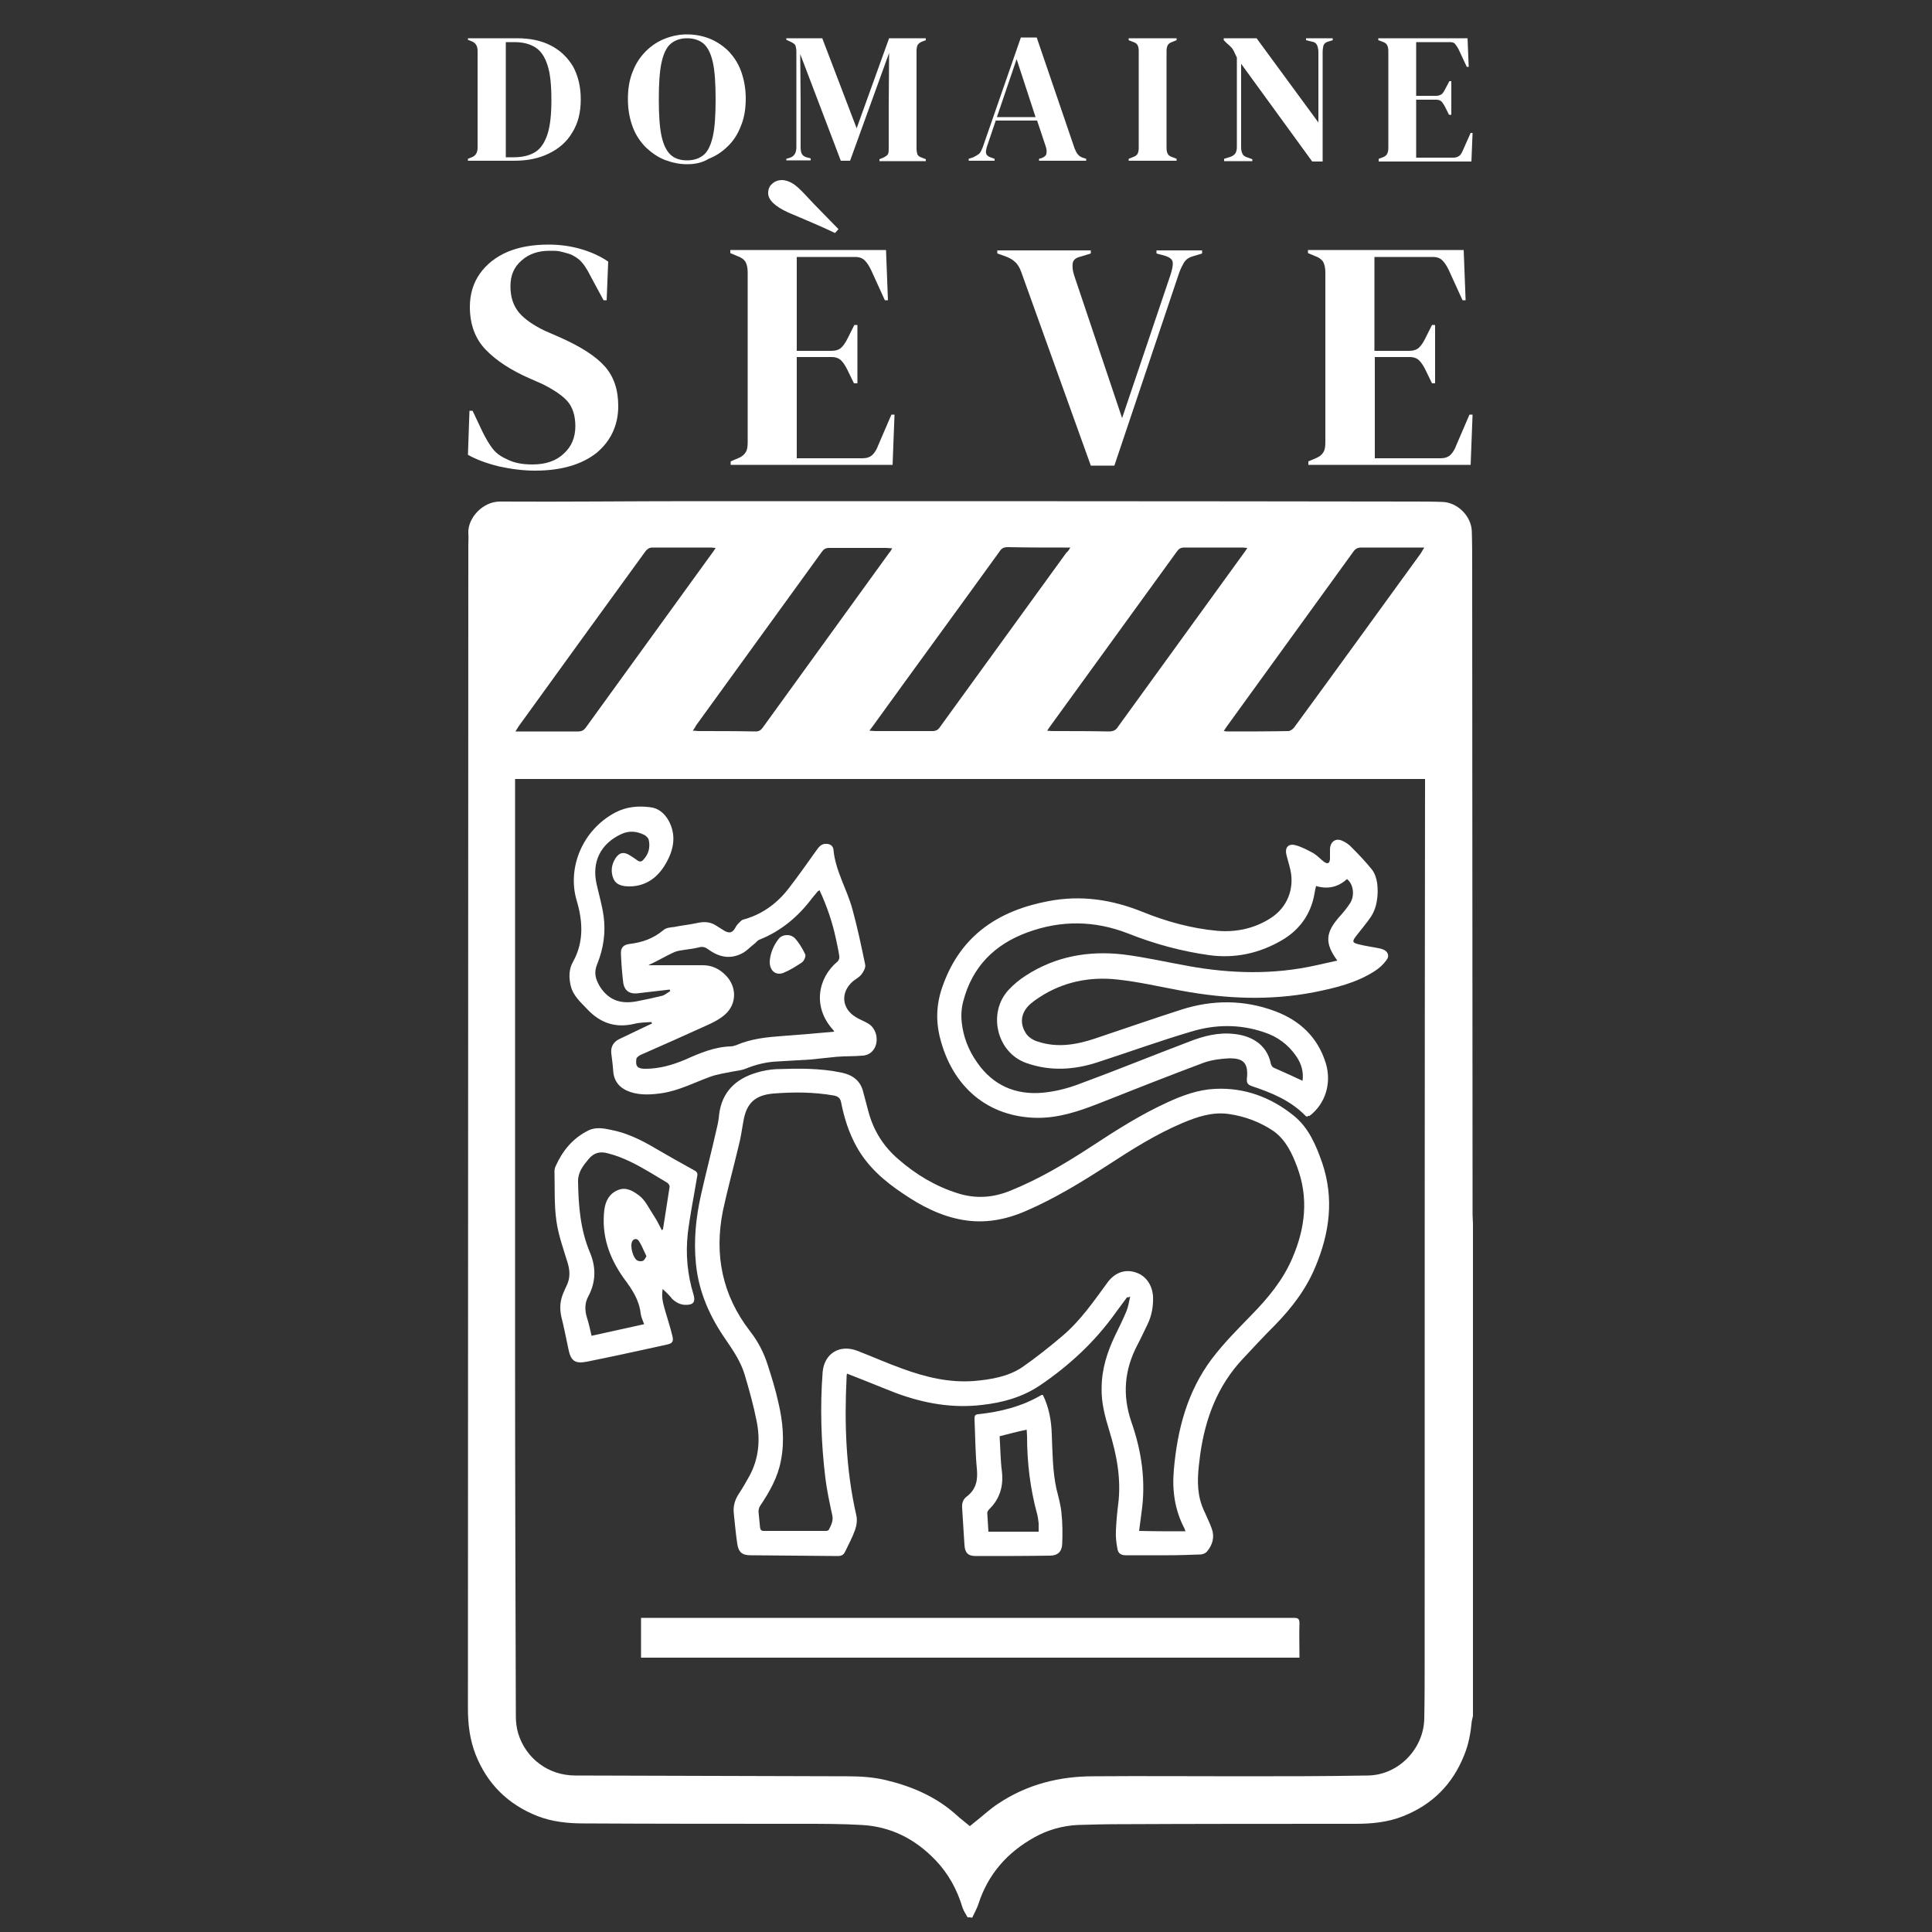 <svg xmlns="http://www.w3.org/2000/svg" xmlns:xlink="http://www.w3.org/1999/xlink" id="Calque_1" x="0px" y="0px" viewBox="0 0 500 500" style="enable-background:new 0 0 500 500;" xml:space="preserve">
<rect x="0" y="0" width="500" height="500" fill="#333333" stroke="none"/>
<style type="text/css">
	.st0{fill:#FFFFFF;}
</style>
<g id="_x38_q1G02.tif">
	<g>
		<path class="st0" d="M250.4,496.2c-0.4-0.8-1-1.6-1.3-2.5c-1.4-4.7-3.7-8.9-7.1-12.4c-5.2-5.4-11.5-8.6-19-9    c-5.1-0.3-10.2-0.3-15.3-0.3c-18.9,0-37.7,0-56.6-0.1c-4.1,0-8.1-0.4-12-1.9c-7.6-3-13-8.3-16-15.9c-1.5-3.8-2-7.8-2-11.9    c0-100.3,0.1-200.6,0.1-300.9c0-1.1,0.1-2.2,0-3.3c-0.2-3.8,3.6-8.2,8.2-8.2c16.6,0.1,33.3-0.1,49.9-0.1c62.1,0,124.2,0,186.3,0.1    c2.6,0,5.1,0,7.7,0.1c3.9,0.1,7.5,3.7,7.6,7.6c0.1,3.1,0.1,6.2,0.1,9.3c0,55.8,0.1,111.7,0.1,167.5c0,0.8,0.1,1.6,0.1,2.5    c0,42.4,0,84.9,0,127.3c-0.1,0.4-0.2,0.9-0.3,1.3c-0.3,3.1-0.8,6-2,8.9c-3,7.5-8.2,12.7-15.7,15.7c-4,1.6-8.1,2-12.4,2    c-20.5,0-41.1,0-61.6,0.1c-3.4,0-6.8,0.1-10.3,0.2c-4,0.2-7.8,1.3-11.2,3.2c-7,3.9-12,9.5-14.5,17.3c-0.4,1.2-1.1,2.4-1.6,3.5    C251.2,496.2,250.8,496.2,250.4,496.2z M133.3,201.6c0,0.7,0,1.2,0,1.8c0,48.3,0,96.7,0,145c0,31.9,0.1,63.9,0.2,95.8    c0,1.5,0.2,3,0.6,4.4c2,6.5,7.8,10.9,14.8,10.9c23.4,0.1,46.9,0.1,70.3,0.2c3.4,0,6.8,0.2,10.1,1c6.7,1.6,13,4.3,18.2,9    c1.1,1,2.3,1.9,3.5,2.9c0.6-0.5,1.1-0.9,1.6-1.3c1.9-1.5,3.7-3.2,5.7-4.5c7.5-5,15.8-7.1,24.7-7.1c12.6-0.1,25.2,0,37.8,0    c11.1,0,22.1,0,33.2-0.2c7.9-0.1,14.5-6.9,14.6-14.8c0.1-4.9,0.1-9.8,0.1-14.7c0-75.7,0-151.3,0.1-227c0-0.4,0-0.9,0-1.4    C290.2,201.6,211.9,201.6,133.3,201.6z M277,141.7c-0.9,0-1.4,0-2,0c-4.7,0-9.5,0-14.2-0.1c-1,0-1.6,0.3-2.1,1.1    c-10.9,15.1-21.9,30.1-32.8,45.2c-0.3,0.4-0.5,0.7-0.9,1.2c0.6,0,1,0.1,1.4,0.1c5,0,9.9,0,14.9,0c0.9,0,1.5-0.3,2-1.1    c10.9-15,21.8-30.1,32.7-45.1C276.3,142.8,276.6,142.4,277,141.7z M271,189.1c0.8,0.1,1.4,0.1,2,0.1c4.6,0,9.2,0,13.9,0.1    c1.2,0,1.9-0.3,2.5-1.3c10.9-15,21.7-30,32.6-45c0.3-0.4,0.5-0.7,0.8-1.2c-0.5,0-0.9-0.1-1.2-0.1c-5,0-10.1,0-15.1,0    c-0.9,0-1.4,0.3-1.9,1c-10.9,15-21.8,30.1-32.7,45.1C271.6,188.2,271.4,188.5,271,189.1z M133.4,189.3c0.7,0,1.1,0,1.5,0    c4.9,0,9.8,0,14.7,0c0.9,0,1.5-0.3,2-1c10.9-15.1,21.9-30.2,32.8-45.3c0.3-0.4,0.5-0.7,0.8-1.2c-0.5,0-0.9-0.1-1.2-0.1    c-5,0-10.1,0-15.1,0c-0.8,0-1.3,0.3-1.8,0.9c-11,15.1-21.9,30.2-32.9,45.4C134,188.3,133.8,188.7,133.4,189.3z M179.3,189.1    c0.7,0,1.1,0.1,1.5,0.1c4.9,0,9.8,0,14.7,0.1c0.9,0,1.4-0.3,1.9-1c10.9-15.1,21.8-30.1,32.7-45.2c0.3-0.3,0.5-0.7,0.8-1.2    c-0.7,0-1.1-0.1-1.6-0.1c-4.9,0-9.8,0-14.7,0c-0.9,0-1.4,0.3-1.9,1c-10.9,15-21.7,30-32.6,45C180,188.1,179.7,188.5,179.3,189.1z     M368.6,141.7c-0.8,0-1.3,0-1.8,0c-4.8,0-9.6,0-14.5,0c-0.9,0-1.5,0.3-2,1c-10.9,15.1-21.9,30.2-32.8,45.3    c-0.2,0.3-0.5,0.7-0.8,1.2c0.4,0,0.5,0.1,0.7,0.1c5.3,0,10.6,0,16-0.1c0.5,0,1.2-0.5,1.5-0.9c11-15,21.9-30.1,32.8-45.1    C368,142.7,368.2,142.4,368.6,141.7z"></path>
		<path class="st0" d="M291.7,335.7c-1,1.4-2.1,2.8-3.1,4.2c-5.3,7.4-11.9,13.5-19.4,18.6c-4.6,3.1-9.7,4.5-15.1,5.1    c-7.6,0.9-14.9-0.4-22-3c-3.9-1.5-7.7-3.1-11.6-4.6c-0.4-0.2-0.8-0.3-1.3-0.5c-0.1,0.4-0.1,0.6-0.1,0.9c-0.6,12-0.2,23.9,2.5,35.7    c0.3,1.2,0.1,2.7-0.3,3.8c-0.7,2-1.7,3.8-2.6,5.7c-0.4,0.8-0.9,1.1-1.9,1.1c-7.5-0.1-15.1-0.1-22.6-0.2c-2.1,0-3.1-0.8-3.4-3    c-0.4-2.6-0.6-5.2-0.9-7.9c-0.2-1.8,0.3-3.5,1.3-5c1-1.5,1.9-3.1,2.8-4.7c2.4-4.5,2.8-9.3,1.8-14.2c-0.8-4-1.9-8-3.1-12    c-1-3.3-2.9-6.1-4.8-8.9c-4.2-6-7.1-12.5-7.8-19.8c-0.6-6,0-11.9,1.3-17.7c1.3-5.8,2.8-11.5,4.1-17.3c0.3-1.2,0.5-2.3,0.6-3.5    c0.7-5.9,4.3-9.3,9.7-10.9c1.6-0.5,3.3-0.8,5-0.9c5.7-0.2,11.4-0.3,17,0.9c2.9,0.6,4.9,2.1,5.6,5c0.4,1.6,0.9,3.3,1.3,4.9    c1.3,5,3.9,9.2,7.9,12.6c4.5,3.9,9.5,6.9,15.2,8.7c4.7,1.5,9.2,1.2,13.8-0.7c7.4-3,14.1-7,20.7-11.3c6.4-4.2,12.8-8.3,19.8-11.5    c3.9-1.8,8-3.3,12.3-3.5c7.7-0.4,14.6,2.2,20.5,7c3.8,3.1,5.7,7.6,7.3,12.2c3.1,9.2,1.9,18.1-1.8,26.9    c-2.4,5.8-6.2,10.7-10.5,15.1c-2.8,2.8-5.5,5.7-8.2,8.6c-6.6,7-9.8,15.5-11.1,24.9c-0.5,3.9-1,7.8,0,11.7c0.3,1.1,0.7,2.2,1.2,3.2    c0.6,1.4,1.3,2.8,1.8,4.2c0.8,2.2,0.2,4.2-1.2,5.9c-0.4,0.5-1.2,0.8-1.8,0.8c-2.8,0.1-5.6,0.2-8.4,0.2c-3.6,0-7.3,0-10.9,0    c-1.2,0-1.9-0.5-2.1-1.6c-0.3-1.6-0.5-3.2-0.4-4.8c0.1-2.3,0.3-4.6,0.6-6.9c0.8-6.5-0.4-12.7-2.3-18.9c-1.1-3.6-2.1-7.2-2-11    c0-4.9,1.4-9.3,3.5-13.7c1-2,2-4.1,2.9-6.2c0.5-1.2,0.7-2.6,1-3.9C292.1,335.8,291.9,335.8,291.7,335.7z M306.8,396.3    c-0.1-0.3-0.2-0.6-0.3-0.8c-2.5-4.8-3.2-9.9-2.7-15.2c0.9-10.4,3.5-20.2,9.8-28.6c3.1-4.1,6.7-7.7,10.3-11.4    c4.3-4.4,8.2-9.1,10.6-14.8c3.3-7.7,4.2-15.5,1.2-23.5c-1.3-3.5-2.9-6.9-6-9.2c-3.5-2.4-7.5-3.9-11.7-4.5    c-4.2-0.6-8.1,0.7-11.9,2.3c-6.9,2.9-13.2,6.9-19.5,11c-6.8,4.4-13.7,8.6-21.1,11.8c-5.3,2.3-10.7,3.3-16.4,2.3    c-5.7-1-10.7-3.6-15.4-6.8c-4.8-3.2-9.1-6.9-12-12.1c-2-3.6-3.2-7.4-4-11.4c-0.2-1.2-0.8-1.7-2-1.9c-5.2-0.9-10.4-0.9-15.5-0.5    c-4.8,0.4-7,2.5-7.8,7.1c-0.4,2.2-0.7,4.5-1.3,6.7c-1.3,5.5-2.8,10.9-4,16.5c-2.3,11.4-0.2,21.9,7,31.2c2.1,2.7,3.6,5.6,4.6,8.8    c1,3.1,2,6.3,2.7,9.5c1.2,5,1.7,10.1,0.7,15.2c-0.8,4.3-2.9,8-5.3,11.6c-0.3,0.4-0.5,1-0.5,1.6c0.1,1.4,0.3,2.7,0.4,4.1    c0.1,0.6,0.3,0.9,1,0.9c5.3,0,10.6,0,16,0c0.3,0,0.7-0.1,0.8-0.3c0.6-1.2,1.2-2.3,0.9-3.7c-0.7-3.2-1.4-6.5-1.8-9.7    c-1.1-9.1-1.4-18.3-0.7-27.4c0.4-4.8,4.4-7.3,9-5.5c3.9,1.5,7.7,3.2,11.6,4.6c6,2.2,12.2,3.7,18.6,3.2c4.4-0.4,8.8-1.1,12.5-3.6    c3.6-2.5,7.1-5.3,10.4-8.1c4.7-4,8.1-9,11.7-13.9c1.9-2.5,4.5-3.4,7.2-2.5c2.6,0.8,4.3,3.2,4.5,6.2c0.1,2.5-0.3,4.9-1.4,7.2    c-0.9,1.8-1.7,3.6-2.6,5.3c-3.4,6.4-4,13-1.6,20c2.7,7.7,3.8,15.5,2.6,23.6c-0.2,1.5-0.4,3.1-0.6,4.6    C298.9,396.3,302.8,396.3,306.8,396.3z"></path>
		<path class="st0" d="M338.3,289c-0.2-0.1-0.3-0.1-0.4-0.2c-3.9-4-8.8-6-13.9-7.7c-1.1-0.4-1.4-0.8-1.3-2c0.4-3.9-0.8-5.3-4.7-5.2    c-2.1,0.1-4.4,0.4-6.4,1.1c-9.1,3.4-18.2,7-27.3,10.6c-5.1,2-10.2,3.7-15.7,3.7c-12.8-0.1-22.2-7.9-25.4-21    c-1.1-4.6-0.8-9,0.9-13.5c4.7-12.9,14.5-19.2,27.3-21.6c8.4-1.6,16.4-0.4,24.3,2.8c6.2,2.5,12.7,4.3,19.4,4.9    c4.8,0.4,9.5-0.6,13.6-3.2c4.5-2.8,6.4-7.8,5.2-12.8c-0.3-1.3-0.7-2.5-1-3.8c-0.4-1.7,0.5-2.8,2.2-2.4c1.7,0.4,3.3,1.3,4.8,2.1    c1,0.6,1.8,1.5,2.7,2.2c1,0.7,1.5,0.5,1.6-0.7c0-0.9,0-1.7,0-2.6c0.1-1.9,1.5-2.9,3.2-2.1c0.9,0.4,1.8,1,2.5,1.8    c1.8,1.8,3.6,3.7,5.2,5.7c0.7,0.9,1.1,2.2,1.3,3.4c0.2,1.6,0.2,3.2-0.1,4.8c-0.2,1.3-0.7,2.7-1.4,3.8c-1.2,1.8-2.6,3.4-3.9,5.1    c-1.1,1.4-1.1,1.8,0.7,2.2c1.5,0.4,3.1,0.6,4.6,0.9c0.5,0.1,1.1,0.2,1.6,0.4c1.3,0.5,1.8,1.7,0.9,2.8c-0.8,1.1-1.9,2.1-3,2.8    c-4.8,3.1-10.3,4.4-15.8,5.5c-11.4,2.2-22.8,1.7-34.2-0.4c-5.5-1-11-2.3-16.6-2.9c-7.2-0.8-14.1,0.6-20.2,4.6    c-0.8,0.5-1.5,1-2.2,1.6c-2.6,2.2-3.1,5.2-1.1,8c0.7,0.9,1.9,1.6,3,1.9c4.9,1.6,9.8,0.8,14.6-0.8c7.5-2.5,14.9-5.1,22.4-7.5    c8.1-2.6,16.3-2.6,24.3,0.4c6.4,2.4,11,6.7,13.1,13.4c1.6,5.2-0.1,10.6-4.2,13.7C338.7,288.7,338.5,288.8,338.3,289z M337.1,279.7    c0.3-2.3-0.3-4.4-1.6-6.3c-2.1-3.1-5-5.2-8.5-6.3c-6.2-2.1-12.6-2-18.8-0.1c-8.1,2.4-16.1,5.3-24.1,7.9c-6.1,2-12.3,2.4-18.5,0.2    c-7.7-2.7-10.1-13.1-4.5-19c1.3-1.4,2.9-2.7,4.5-3.7c7.6-4.9,16.1-6.4,25-5.4c5.7,0.7,11.3,2,16.9,3c11.1,2,22.1,2.3,33.2-0.2    c1.8-0.4,3.6-0.8,5.4-1.2c-3.3-4.5-3.1-7.2,0.5-11.3c1-1.1,1.9-2.2,2.7-3.4c1.4-2,1-5.1-0.7-6.4c-2.3,2.1-5,2.7-8,1.8    c-0.2,0.7-0.3,1.3-0.4,1.9c-0.9,5.3-3.8,9.4-8.4,12.1c-5.8,3.4-12.1,4.8-18.8,3.9c-7.2-1-14.2-2.9-21-5.6    c-8.7-3.4-17.4-3.5-26.1-0.3c-8.5,3.1-14.3,8.9-16.6,17.8c-0.5,1.8-0.6,3.7-0.4,5.5c0.4,3.8,1.8,7.3,4,10.4    c4.1,5.9,9.9,8.4,16.9,7.8c3.2-0.3,6.5-1.1,9.6-2.3c9.5-3.5,18.8-7.3,28.3-10.9c3.8-1.5,7.7-2.5,11.8-2c3.8,0.4,8.3,2.3,9.4,7.7    c0.1,0.4,0.4,0.9,0.7,1C332.1,277.4,334.5,278.5,337.1,279.7z"></path>
		<path class="st0" d="M173.3,256.1c-2,0.2-4,0.5-6,0.7c-0.9,0.1-1.7,0.2-2.6,0.3c-1.9,0.1-3.1-0.8-3.4-2.7c-0.3-2.5-0.5-5-0.6-7.5    c-0.1-1.6,0.6-2.4,2.2-2.6c3.3-0.4,6.2-1.4,8.8-3.6c0.7-0.6,1.8-0.7,2.8-0.8c1.9-0.4,3.9-0.6,5.8-1c1.7-0.4,3.3-0.4,4.8,0.5    c0.8,0.5,1.6,1,2.4,1.5c1.4,0.8,2.2,0.4,2.9-1c0.3-0.6,0.9-1.1,1.4-1.6c0.3-0.3,0.8-0.4,1.2-0.5c4.6-1.4,8.3-4.2,11.2-8    c2.4-3.1,4.7-6.4,7-9.6c0.7-1,1.4-2,2.9-1.8c0.9,0.1,1.5,0.6,1.6,1.5c0.5,5.5,3.5,10.2,4.9,15.4c1.3,4.7,2.3,9.5,3.3,14.3    c0.2,0.8-0.4,1.8-0.9,2.5c-0.5,0.7-1.4,1.2-2.2,1.8c-3.4,2.9-3,7.2,0.8,9.4c1,0.6,2.1,1,3.1,1.6c2.4,1.4,3,5.3,0.9,7.3    c-0.6,0.6-1.6,1-2.4,1c-2.2,0.2-4.5,0.1-6.7,0.3c-2.3,0.2-4.5,0.5-6.7,0.7c-2.8,0.2-5.7,0.3-8.5,0.5c-2.9,0.1-5.7,0.8-8.4,1.9    c-1,0.4-2.1,0.5-3.2,0.7c-2,0.4-4.1,0.7-6,1.4c-4.1,1.5-7.9,3.5-12.3,4.2c-2.8,0.4-5.6,0.6-8.3-0.3c-2.6-0.9-4.2-2.6-4.4-5.4    c-0.1-1.5-0.3-3-0.5-4.6c-0.2-1.7,0.6-3,2.1-3.7c2.3-1.1,4.6-2.2,6.9-3.3c0.5-0.2,1-0.5,1.5-0.7c0-0.1,0-0.2-0.1-0.4    c-1.5,0.1-3.1,0.1-4.6,0.5c-4.8,1.1-8.7-0.3-12-3.8c-1.7-1.8-3.7-3.5-4.3-6.1c-0.5-2.1-0.5-4.3,0.6-6.2c2.9-5.2,2.5-10.7,0.9-16    c-2.4-8.3,1.5-18.1,10-22.6c2.8-1.5,5.9-1.8,9-1.4c2.1,0.2,3.7,1.5,4.8,3.4c2.1,3.8,1.4,7.6-0.7,11.2c-2,3.5-5,5.8-9.2,5.9    c-1.7,0-3.5-0.2-4.3-1.9c-0.8-1.8-0.6-3.7,0.5-5.4c1-1.5,2.1-1.7,3.6-0.8c0.7,0.4,1.4,0.9,2.1,1.4c0.6,0.4,1.1,0.3,1.5-0.2    c1.4-1.5,1.8-3.2,1.4-5.1c-0.1-0.5-0.6-1-1.1-1.3c-2-1-4-1.2-6.1-0.2c-5.3,2.5-7.6,7.2-6.3,12.9c0.6,2.7,1.4,5.4,1.8,8.2    c0.6,4.2,0,8.4-1.6,12.4c-1,2.3-0.5,4,0.7,6c2.4,3.7,5.7,4.5,9.7,3.7c2.1-0.4,4.3-0.9,6.4-1.4c0.7-0.2,1.2-0.7,1.9-1.1    C173.5,256.5,173.4,256.3,173.3,256.1z M212.1,230.4c-0.2,0.1-0.3,0.2-0.4,0.2c-0.5,0.6-1,1.2-1.5,1.8c-3.6,4.8-8.1,8.6-13.7,10.8    c-0.5,0.2-0.8,0.7-1.2,1c-1.2,0.9-2.2,2.1-3.6,2.7c-3,1.4-5.8,0.7-8.4-1.2c-0.8-0.6-1.5-0.8-2.5-0.5c-1.6,0.4-3.2,0.5-4.8,0.8    c-0.7,0.1-1.3,0.3-1.9,0.6c-1.9,0.9-3.8,2-5.7,2.9c-0.3,0.1-0.5,0.3-0.6,0.3c4.6,0,9.4,0,14.1,0c2.4,0,4.4,1,6,2.7    c2.8,2.9,2.8,7.3-0.2,10c-1.2,1.1-2.7,1.9-4.2,2.6c-5.9,2.7-11.8,5.3-17.7,7.9c-0.4,0.2-1,0.6-1.1,1c-0.3,2,0.3,2.6,2.3,2.6    c3.7,0,7.1-1,10.4-2.4c3.8-1.7,7.6-3.3,11.8-3.4c0.4,0,0.9-0.2,1.3-0.3c3.9-1.7,8-2.1,12.2-2.4c4.3-0.3,8.7-0.7,13.2-1.1    c-0.2-0.4-0.3-0.5-0.4-0.6c-5.2-5.8-3.9-13.3,1.3-17.6c0.3-0.3,0.5-0.9,0.4-1.4c-0.2-1.5-0.6-3.1-0.9-4.6    C215.4,238.6,214,234.5,212.1,230.4z"></path>
		<path class="st0" d="M165.9,429c0-3.4,0-6.7,0-10.3c0.5,0,0.9,0,1.4,0c55.8,0,111.6,0,167.5,0c1.1,0,1.5,0.2,1.5,1.4    c-0.1,2.9,0,5.8,0,8.9C279.4,429,222.7,429,165.9,429z"></path>
		<path class="st0" d="M171.5,333.6c-0.4,2.3,0.2,4,0.7,5.8c0.6,2.1,1.3,4.2,1.8,6.3c0.4,1.5,0,2-1.5,2.3c-6.8,1.5-13.7,3-20.6,4.4    c-3.1,0.6-4.2-0.2-4.8-3.3c-0.6-2.7-1.1-5.5-1.8-8.2c-0.5-2.2-0.4-4.2,0.5-6.3c0.3-0.7,0.6-1.4,0.9-2c0.9-1.9,0.8-3.8,0.2-5.8    c-1.1-3.6-2.4-7.2-2.9-10.8c-0.6-4.2-0.4-8.6-0.5-12.8c0-0.5,0.1-1,0.3-1.4c1.8-4,4.4-7.2,8.4-9.2c1.9-1,4-0.6,5.9-0.2    c4.2,0.8,8,2.7,11.7,4.9c3.3,1.9,6.6,3.8,9.9,5.6c0.8,0.4,0.9,0.9,0.7,1.7c-0.8,4.9-1.8,9.7-2.4,14.6c-0.6,5.4-0.1,10.7,1.5,15.9    c0.5,1.8,0,2.6-2,2.6c-1.4,0-2.5-0.6-3.5-1.5C173.3,335.3,172.5,334.5,171.5,333.6z M171.3,318.4c0.2-0.2,0.3-0.3,0.3-0.4    c0.6-3.6,1.1-7.2,1.7-10.9c0-0.3-0.3-0.8-0.6-1c-1.5-0.9-3-1.8-4.5-2.7c-3.4-2-6.9-3.9-10.8-4.9c-2.1-0.6-3.7-0.2-5.1,1.5    c-1.4,1.7-2.7,3.3-2.7,5.7c0.1,6.4,0.6,12.6,3.1,18.5c1.6,3.8,1.5,7.6-0.4,11.2c-1,1.8-1,3.6-0.4,5.6c0.5,1.5,0.8,3.1,1.2,4.7    c4.6-1,9.1-2,13.6-3c-0.4-1.1-0.8-1.9-0.9-2.8c-0.4-3.5-2.2-6.2-4.3-9c-3.8-5.3-5.9-11.1-5.1-17.8c0.3-2.3,1.3-4.2,3.5-5.1    c2.1-0.9,3.9,0.2,5.5,1.4c0.8,0.6,1.5,1.5,2,2.3c0.9,1.4,1.7,2.8,2.6,4.2C170.5,316.9,170.9,317.6,171.3,318.4z M167.3,325.1    c-0.7-1.4-1.2-2.8-2-4c-0.5-0.7-1.4-0.5-1.7,0.2c-0.6,1.2,0.2,4.2,1.3,4.9c0.4,0.2,1,0.3,1.5,0.1    C166.8,326.1,167,325.6,167.3,325.1z"></path>
		<path class="st0" d="M269.9,361c1.6,3.3,2.2,6.7,2.3,10.3c0.2,4.7,0.2,9.4,1.2,14c0.5,2,1.1,4.1,1.3,6.2c0.3,2.7,0.3,5.4,0.2,8.1    c-0.1,2-1.2,3-3.2,3c-6.4,0.1-12.8,0.1-19.2,0.1c-2,0-2.8-0.9-2.9-2.9c-0.2-3.2-0.4-6.3-0.6-9.5c-0.1-1.2,0.2-2.3,1.2-3    c2.5-1.9,2.9-4.4,2.6-7.3c-0.4-4.2-0.4-8.5-0.6-12.7c0-0.7,0-1.2,0.9-1.3c5.8-0.6,11.3-2,16.3-4.9C269.5,361,269.6,361,269.9,361z     M258.7,371.7c0.2,3.1,0.2,6.1,0.6,9.2c0.4,3.7-0.5,6.9-3.2,9.6c-0.3,0.3-0.6,0.7-0.6,1c0.1,1.6,0.2,3.3,0.3,4.9c4.4,0,8.7,0,13,0    c0-0.8,0-1.5,0-2.2c-0.1-0.8-0.2-1.7-0.4-2.4c-1.8-6.6-2.6-13.3-2.6-20.2c0-0.5-0.1-1-0.1-1.6C263.3,370.5,261,371.1,258.7,371.7z    "></path>
		<path class="st0" d="M199.2,248.9c0.1-2,0.9-4.1,2.3-5.9c0.9-1.2,3-1.4,4.2-0.2c1.1,1.2,2,2.7,2.7,4.2c0.2,0.5-0.3,1.7-0.9,2.1    c-1.5,1-3.1,2-4.8,2.7C200.7,252.5,199.2,251.2,199.2,248.9z"></path>
	</g>
	<g>
		<path class="st0" d="M138.5,121.8c-3.1,0-6.2-0.4-9.4-1.1c-3.2-0.8-5.9-1.8-8-3l0.4-11.4h0.8l2.6,5.5c0.8,1.6,1.6,3,2.5,4.2    c0.9,1.2,2.1,2.1,3.7,2.8c1.1,0.6,2.2,0.9,3.2,1.1c1,0.2,2.2,0.3,3.5,0.3c3.4,0,6.1-0.9,8.1-2.8c2-1.8,3-4.2,3-7.1    c0-2.7-0.7-4.9-2-6.4c-1.3-1.5-3.5-3-6.5-4.5l-3.4-1.5c-4.8-2.1-8.6-4.6-11.3-7.4c-2.7-2.8-4.1-6.5-4.1-11.1    c0-3.3,0.9-6.2,2.6-8.6c1.7-2.4,4.1-4.3,7.1-5.6c3.1-1.3,6.6-1.9,10.7-1.9c3,0,5.8,0.4,8.5,1.2c2.7,0.8,5,1.9,6.9,3.2L157,77.7    h-0.8l-3.4-6.3c-1-2-1.9-3.3-2.9-4.2c-1-0.8-2-1.4-3.3-1.7c-0.7-0.2-1.4-0.4-2-0.5c-0.6-0.1-1.4-0.1-2.4-0.1    c-2.9,0-5.3,0.8-7.2,2.5c-2,1.7-2.9,3.9-2.9,6.7c0,2.9,0.8,5.1,2.3,6.9c1.5,1.7,3.7,3.2,6.6,4.6l3.9,1.7c5.4,2.4,9.3,4.9,11.6,7.5    c2.4,2.7,3.5,6.1,3.5,10.3c0,4.9-1.9,9-5.6,12.1C150.6,120.2,145.3,121.8,138.5,121.8z"></path>
		<path class="st0" d="M189.1,120.2v-0.8l1.9-0.8c1-0.4,1.6-0.9,2-1.6c0.4-0.6,0.5-1.5,0.5-2.6V70.5c0-1.1-0.2-2-0.5-2.6    c-0.3-0.6-1-1.2-2.1-1.6l-1.9-0.8v-0.8h40.3l0.5,13h-0.8l-3.6-7.9c-0.5-1-1-1.8-1.6-2.4c-0.6-0.6-1.4-0.9-2.5-0.9h-15.1v24.3h9    c1.1,0,2-0.3,2.6-0.9c0.6-0.6,1.1-1.4,1.6-2.4l1.7-3.4h0.8v15.1H221l-1.7-3.5c-0.5-1-1-1.8-1.6-2.4c-0.6-0.6-1.4-0.9-2.5-0.9h-9    v26.2h17c1.1,0,2-0.3,2.6-0.9c0.6-0.6,1.1-1.4,1.5-2.5l3.4-7.9h0.8l-0.5,13H189.1z M216.1,60.3c-2.1-1-4.1-1.9-6-2.7    c-1.9-0.8-3.9-1.7-6.1-2.6c-3.5-1.6-5.2-3.3-5.2-5c0-1,0.3-1.8,1-2.4c0.6-0.6,1.5-1,2.6-1c0.8,0,1.7,0.3,2.6,0.8    c0.9,0.5,2,1.5,3.4,3c1.3,1.4,2.7,2.9,4.2,4.4c1.5,1.5,2.9,3,4.4,4.5L216.1,60.3z"></path>
		<path class="st0" d="M282.3,120.5l-18-50.1c-0.4-1.1-0.9-2-1.6-2.6c-0.6-0.6-1.5-1.1-2.6-1.5l-2-0.7v-0.8h24.2v0.8l-2.6,0.8    c-1.3,0.3-2,0.9-2.1,1.8c-0.1,0.8,0,1.9,0.4,3.1l12.4,36.9l12.5-37c0.4-1.3,0.7-2.4,0.6-3.2c0-0.8-0.7-1.4-2-1.8l-2.2-0.6v-0.8    h11.8v0.8l-2.3,0.7c-1.1,0.3-1.8,0.8-2.3,1.5c-0.4,0.7-0.9,1.6-1.3,2.7l-16.8,50H282.3z"></path>
		<path class="st0" d="M338.6,120.2v-0.8l1.9-0.8c1-0.4,1.6-0.9,2-1.6c0.4-0.6,0.5-1.5,0.5-2.6V70.5c0-1.1-0.2-2-0.5-2.6    c-0.3-0.6-1-1.2-2.1-1.6l-1.9-0.8v-0.8h40.3l0.5,13h-0.8l-3.6-7.9c-0.5-1-1-1.8-1.6-2.4c-0.6-0.6-1.4-0.9-2.5-0.9h-15.1v24.3h9    c1.1,0,2-0.3,2.6-0.9s1.1-1.4,1.6-2.4l1.7-3.4h0.8v15.1h-0.8l-1.7-3.5c-0.5-1-1-1.8-1.6-2.4c-0.6-0.6-1.4-0.9-2.5-0.9h-9v26.2h17    c1.1,0,2-0.3,2.6-0.9c0.6-0.6,1.1-1.4,1.5-2.5l3.4-7.9h0.8l-0.5,13H338.6z"></path>
	</g>
</g>
<g>
	<path class="st0" d="M121.1,41.6v-0.5l1-0.4c1-0.4,1.5-1.2,1.5-2.5V13.2c0-1.3-0.5-2.1-1.5-2.5l-1-0.4V9.9h12.7   c3.4,0,6.3,0.6,8.8,1.9c2.5,1.3,4.3,3.1,5.7,5.4c1.3,2.4,2,5.2,2,8.5c0,3.4-0.7,6.2-2.2,8.6c-1.4,2.4-3.5,4.2-6,5.4   c-2.6,1.3-5.6,1.9-9.1,1.9H121.1z M130.9,40.7h2.1c2.3,0,4.2-0.5,5.6-1.4c1.4-0.9,2.4-2.5,3.1-4.6c0.7-2.2,1-5.1,1-8.9   c0-3.8-0.3-6.8-1-8.9c-0.7-2.2-1.7-3.7-3.1-4.6c-1.4-0.9-3.2-1.4-5.4-1.4h-2.3V40.7z"></path>
	<path class="st0" d="M177.8,42.5c-2,0-3.8-0.4-5.7-1.1c-1.8-0.7-3.4-1.8-4.9-3.2c-1.4-1.4-2.6-3.1-3.4-5.2   c-0.8-2.1-1.3-4.5-1.3-7.3c0-2.8,0.4-5.2,1.3-7.3c0.8-2.1,2-3.8,3.4-5.2c1.4-1.4,3.1-2.5,4.9-3.2c1.8-0.7,3.7-1.1,5.6-1.1   c2,0,3.8,0.3,5.7,1c1.8,0.7,3.4,1.7,4.9,3.1c1.4,1.4,2.6,3.1,3.4,5.2c0.8,2.1,1.3,4.6,1.3,7.3c0,2.7-0.4,5.1-1.3,7.2   c-0.8,2.1-2,3.9-3.4,5.2c-1.4,1.4-3.1,2.5-4.9,3.2C181.6,42.2,179.7,42.5,177.8,42.5z M177.8,41.5c1.8,0,3.2-0.5,4.3-1.4   c1.1-0.9,1.9-2.6,2.4-4.9c0.5-2.3,0.7-5.4,0.7-9.5c0-4-0.2-7.2-0.7-9.5c-0.5-2.3-1.3-3.9-2.4-4.9c-1.1-0.9-2.5-1.4-4.3-1.4   c-1.7,0-3.1,0.5-4.2,1.4c-1.1,0.9-1.9,2.6-2.4,4.9c-0.5,2.3-0.7,5.5-0.7,9.5c0,4,0.2,7.2,0.7,9.5c0.5,2.3,1.3,3.9,2.4,4.9   C174.6,41,176,41.5,177.8,41.5z"></path>
	<path class="st0" d="M203.5,41.6v-0.5l1-0.3c1.1-0.4,1.6-1.3,1.6-2.7V13.4c0-0.6-0.1-1.2-0.2-1.5c-0.1-0.4-0.5-0.7-1.1-1l-1.3-0.6   V9.9h9.3l8.9,23.3l8.4-23.3h9.5v0.5l-0.8,0.3c-0.6,0.2-1,0.5-1.3,0.9c-0.2,0.4-0.3,0.9-0.3,1.6v25.2c0,0.6,0.1,1.1,0.2,1.5   c0.2,0.4,0.5,0.7,1.2,0.9l1,0.4v0.5h-12v-0.5l1-0.4c0.6-0.3,1-0.6,1.2-0.9c0.2-0.4,0.2-0.9,0.2-1.5V27.5l0.1-13.8L220,41.6h-2.4   l-10.5-27.6l0.1,12v12.1c0,0.7,0.1,1.3,0.3,1.7c0.2,0.4,0.6,0.7,1.2,0.9l1.1,0.3v0.5H203.5z"></path>
	<path class="st0" d="M250.7,41.6v-0.5l1.2-0.4c0.6-0.3,1.1-0.6,1.5-0.9c0.4-0.4,0.6-0.9,0.9-1.6l9.9-28.5h4.1l9.8,28.7   c0.3,0.7,0.5,1.2,0.9,1.6c0.3,0.4,0.8,0.7,1.5,0.9l0.6,0.2v0.5h-12.2v-0.5l0.7-0.2c0.7-0.3,1.1-0.6,1.2-1.1c0.1-0.5,0.1-1-0.1-1.7   l-2.3-6.9h-10.7l-2.3,6.8c-0.2,0.7-0.3,1.3-0.2,1.7c0.1,0.4,0.5,0.8,1.1,1l1.1,0.4v0.5H250.7z M258,30.3H268l-4.9-15L258,30.3z"></path>
	<path class="st0" d="M292.1,41.6v-0.5l1-0.4c0.6-0.2,1.1-0.5,1.3-0.9c0.2-0.4,0.3-0.9,0.3-1.5V13.2c0-0.6-0.1-1.2-0.3-1.5   c-0.2-0.4-0.6-0.7-1.3-0.9l-1-0.4V9.9h12.4v0.5l-1,0.4c-0.6,0.2-1.1,0.5-1.3,0.9c-0.2,0.4-0.3,0.9-0.3,1.5v25.1   c0,0.6,0.1,1.1,0.3,1.5c0.2,0.4,0.6,0.7,1.3,0.9l1,0.4v0.5H292.1z"></path>
	<path class="st0" d="M316.8,41.6v-0.5l1.6-0.5c0.6-0.2,1-0.5,1.3-0.9c0.3-0.5,0.4-1,0.4-1.7V14.9c-0.4-0.8-0.6-1.3-0.8-1.7   c-0.2-0.4-0.4-0.7-0.7-1c-0.3-0.3-0.6-0.6-1.1-1l-0.8-0.8V9.9h8.5l16,21.8V13.5c0-0.6-0.1-1.2-0.3-1.7c-0.2-0.5-0.6-0.9-1.3-1   l-1.6-0.4V9.9h6.9v0.5l-1.3,0.4c-0.6,0.2-0.9,0.5-1.1,1c-0.1,0.5-0.2,1-0.2,1.7v28.3h-2.7l-18.4-25.3v21.6c0,0.6,0.1,1.2,0.3,1.6   c0.2,0.5,0.6,0.8,1.2,1l1.4,0.5v0.5H316.8z"></path>
	<path class="st0" d="M356.8,41.6v-0.5l1.1-0.4c0.5-0.2,0.9-0.5,1.1-0.9c0.2-0.4,0.3-0.9,0.3-1.5V13.2c0-0.6-0.1-1.1-0.3-1.5   c-0.2-0.4-0.6-0.7-1.2-0.9l-1.1-0.4V9.9h23.1l0.3,7.4h-0.5l-2.1-4.5c-0.3-0.6-0.6-1-0.9-1.4c-0.3-0.4-0.8-0.5-1.4-0.5h-8.7v13.9   h5.2c0.6,0,1.1-0.2,1.5-0.5c0.3-0.3,0.6-0.8,0.9-1.4l1-1.9h0.5v8.7H375l-1-2c-0.3-0.6-0.6-1-0.9-1.4c-0.3-0.3-0.8-0.5-1.4-0.5h-5.2   v15h9.7c0.6,0,1.1-0.2,1.5-0.5c0.4-0.3,0.6-0.8,0.9-1.4l2-4.5h0.5l-0.3,7.4H356.8z"></path>
</g>
</svg>
